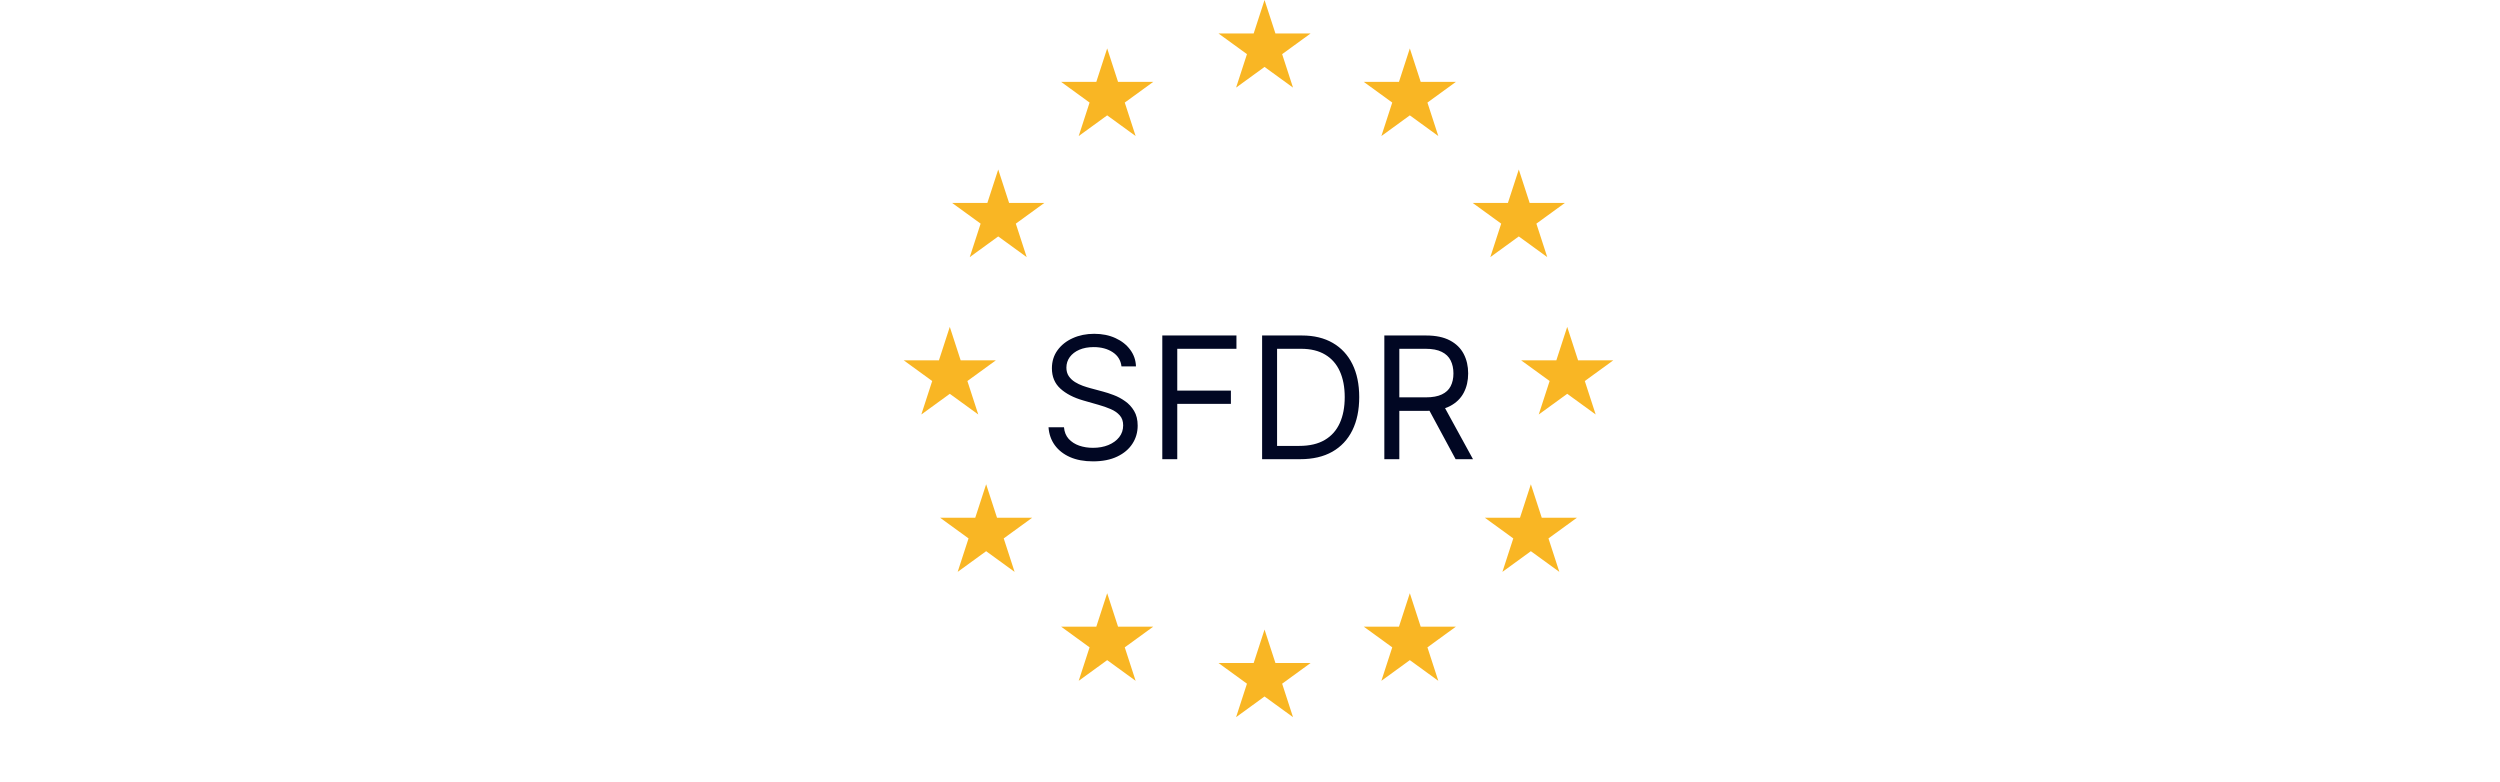 <svg width="147" height="46" viewBox="0 0 147 46" fill="none" xmlns="http://www.w3.org/2000/svg">
<path d="M74.355 0L74.995 1.968H77.063L75.39 3.184L76.029 5.151L74.355 3.935L72.682 5.151L73.321 3.184L71.647 1.968H73.716L74.355 0Z" fill="#F9B624"/>
<path d="M82.898 2.848L83.537 4.815H85.606L83.933 6.031L84.572 7.999L82.898 6.783L81.225 7.999L81.864 6.031L80.19 4.815H82.259L82.898 2.848Z" fill="#F9B624"/>
<path d="M89.305 9.967L89.944 11.934H92.013L90.339 13.15L90.978 15.118L89.305 13.902L87.631 15.118L88.27 13.15L86.596 11.934H88.665L89.305 9.967Z" fill="#F9B624"/>
<path d="M92.152 19.221L92.791 21.188H94.86L93.186 22.404L93.826 24.372L92.152 23.156L90.478 24.372L91.118 22.404L89.444 21.188H91.513L92.152 19.221Z" fill="#F9B624"/>
<path d="M90.015 28.475L90.655 30.442H92.724L91.05 31.658L91.689 33.626L90.015 32.41L88.342 33.626L88.981 31.658L87.307 30.442H89.376L90.015 28.475Z" fill="#F9B624"/>
<path d="M82.898 34.881L83.537 36.848H85.606L83.933 38.064L84.572 40.032L82.898 38.816L81.225 40.032L81.864 38.064L80.19 36.848H82.259L82.898 34.881Z" fill="#F9B624"/>
<path d="M65.102 2.848L64.463 4.815H62.394L64.067 6.031L63.428 7.999L65.102 6.783L66.775 7.999L66.136 6.031L67.81 4.815H65.741L65.102 2.848Z" fill="#F9B624"/>
<path d="M58.696 9.967L58.056 11.934H55.987L57.661 13.15L57.022 15.118L58.696 13.902L60.369 15.118L59.73 13.15L61.404 11.934H59.335L58.696 9.967Z" fill="#F9B624"/>
<path d="M55.848 19.221L55.209 21.188H53.14L54.813 22.404L54.174 24.372L55.848 23.156L57.522 24.372L56.882 22.404L58.556 21.188H56.487L55.848 19.221Z" fill="#F9B624"/>
<path d="M57.985 28.475L57.345 30.442H55.276L56.95 31.658L56.311 33.626L57.985 32.41L59.658 33.626L59.019 31.658L60.693 30.442H58.624L57.985 28.475Z" fill="#F9B624"/>
<path d="M65.102 34.881L64.463 36.848H62.394L64.067 38.064L63.428 40.032L65.102 38.816L66.775 40.032L66.136 38.064L67.81 36.848H65.741L65.102 34.881Z" fill="#F9B624"/>
<path d="M74.355 37.018L74.995 38.985H77.063L75.39 40.201L76.029 42.169L74.355 40.953L72.682 42.169L73.321 40.201L71.647 38.985H73.716L74.355 37.018Z" fill="#F9B624"/>
<path d="M65.943 21.546C65.9 21.186 65.728 20.906 65.424 20.707C65.121 20.509 64.75 20.409 64.309 20.409C63.987 20.409 63.706 20.461 63.464 20.565C63.225 20.669 63.038 20.813 62.903 20.995C62.771 21.177 62.704 21.384 62.704 21.616C62.704 21.811 62.75 21.977 62.843 22.117C62.938 22.255 63.058 22.369 63.205 22.462C63.352 22.552 63.506 22.626 63.667 22.685C63.828 22.742 63.976 22.788 64.111 22.824L64.849 23.023C65.039 23.072 65.249 23.141 65.481 23.229C65.716 23.316 65.939 23.436 66.152 23.587C66.368 23.736 66.545 23.928 66.685 24.163C66.825 24.397 66.895 24.685 66.895 25.026C66.895 25.419 66.792 25.774 66.586 26.091C66.382 26.408 66.084 26.66 65.691 26.847C65.3 27.034 64.826 27.128 64.267 27.128C63.746 27.128 63.295 27.044 62.914 26.876C62.535 26.708 62.237 26.473 62.019 26.173C61.803 25.872 61.682 25.523 61.653 25.125H62.562C62.586 25.4 62.678 25.627 62.839 25.807C63.003 25.984 63.209 26.117 63.457 26.204C63.708 26.29 63.978 26.332 64.267 26.332C64.603 26.332 64.905 26.278 65.172 26.169C65.44 26.058 65.652 25.904 65.808 25.707C65.964 25.509 66.042 25.276 66.042 25.011C66.042 24.77 65.975 24.573 65.84 24.422C65.705 24.27 65.527 24.147 65.307 24.053C65.087 23.958 64.849 23.875 64.594 23.804L63.699 23.548C63.13 23.385 62.681 23.152 62.349 22.849C62.018 22.546 61.852 22.149 61.852 21.659C61.852 21.252 61.962 20.897 62.182 20.594C62.405 20.288 62.703 20.052 63.077 19.884C63.454 19.713 63.874 19.628 64.338 19.628C64.807 19.628 65.223 19.712 65.588 19.88C65.952 20.046 66.241 20.273 66.454 20.562C66.67 20.851 66.783 21.178 66.795 21.546H65.943ZM68.343 27V19.727H72.703V20.509H69.223V22.966H72.377V23.747H69.223V27H68.343ZM76.456 27H74.212V19.727H76.555C77.261 19.727 77.865 19.873 78.367 20.164C78.868 20.453 79.253 20.868 79.521 21.41C79.788 21.95 79.922 22.597 79.922 23.349C79.922 24.107 79.787 24.759 79.517 25.306C79.247 25.851 78.854 26.27 78.338 26.563C77.822 26.854 77.195 27 76.456 27ZM75.092 26.219H76.399C77.001 26.219 77.499 26.103 77.894 25.871C78.29 25.639 78.584 25.308 78.778 24.88C78.973 24.451 79.07 23.941 79.07 23.349C79.07 22.762 78.974 22.257 78.782 21.833C78.59 21.407 78.304 21.08 77.923 20.853C77.541 20.623 77.067 20.509 76.499 20.509H75.092V26.219ZM81.399 27V19.727H83.857C84.425 19.727 84.891 19.824 85.256 20.018C85.62 20.21 85.89 20.474 86.065 20.81C86.241 21.146 86.328 21.529 86.328 21.957C86.328 22.386 86.241 22.766 86.065 23.097C85.89 23.429 85.621 23.689 85.259 23.879C84.897 24.066 84.434 24.159 83.871 24.159H81.882V23.364H83.842C84.231 23.364 84.543 23.307 84.78 23.193C85.019 23.079 85.192 22.919 85.298 22.71C85.407 22.5 85.462 22.249 85.462 21.957C85.462 21.666 85.407 21.412 85.298 21.194C85.189 20.976 85.016 20.808 84.776 20.69C84.537 20.569 84.221 20.509 83.828 20.509H82.28V27H81.399ZM84.823 23.733L86.612 27H85.59L83.828 23.733H84.823Z" fill="#010723"/>
</svg>
